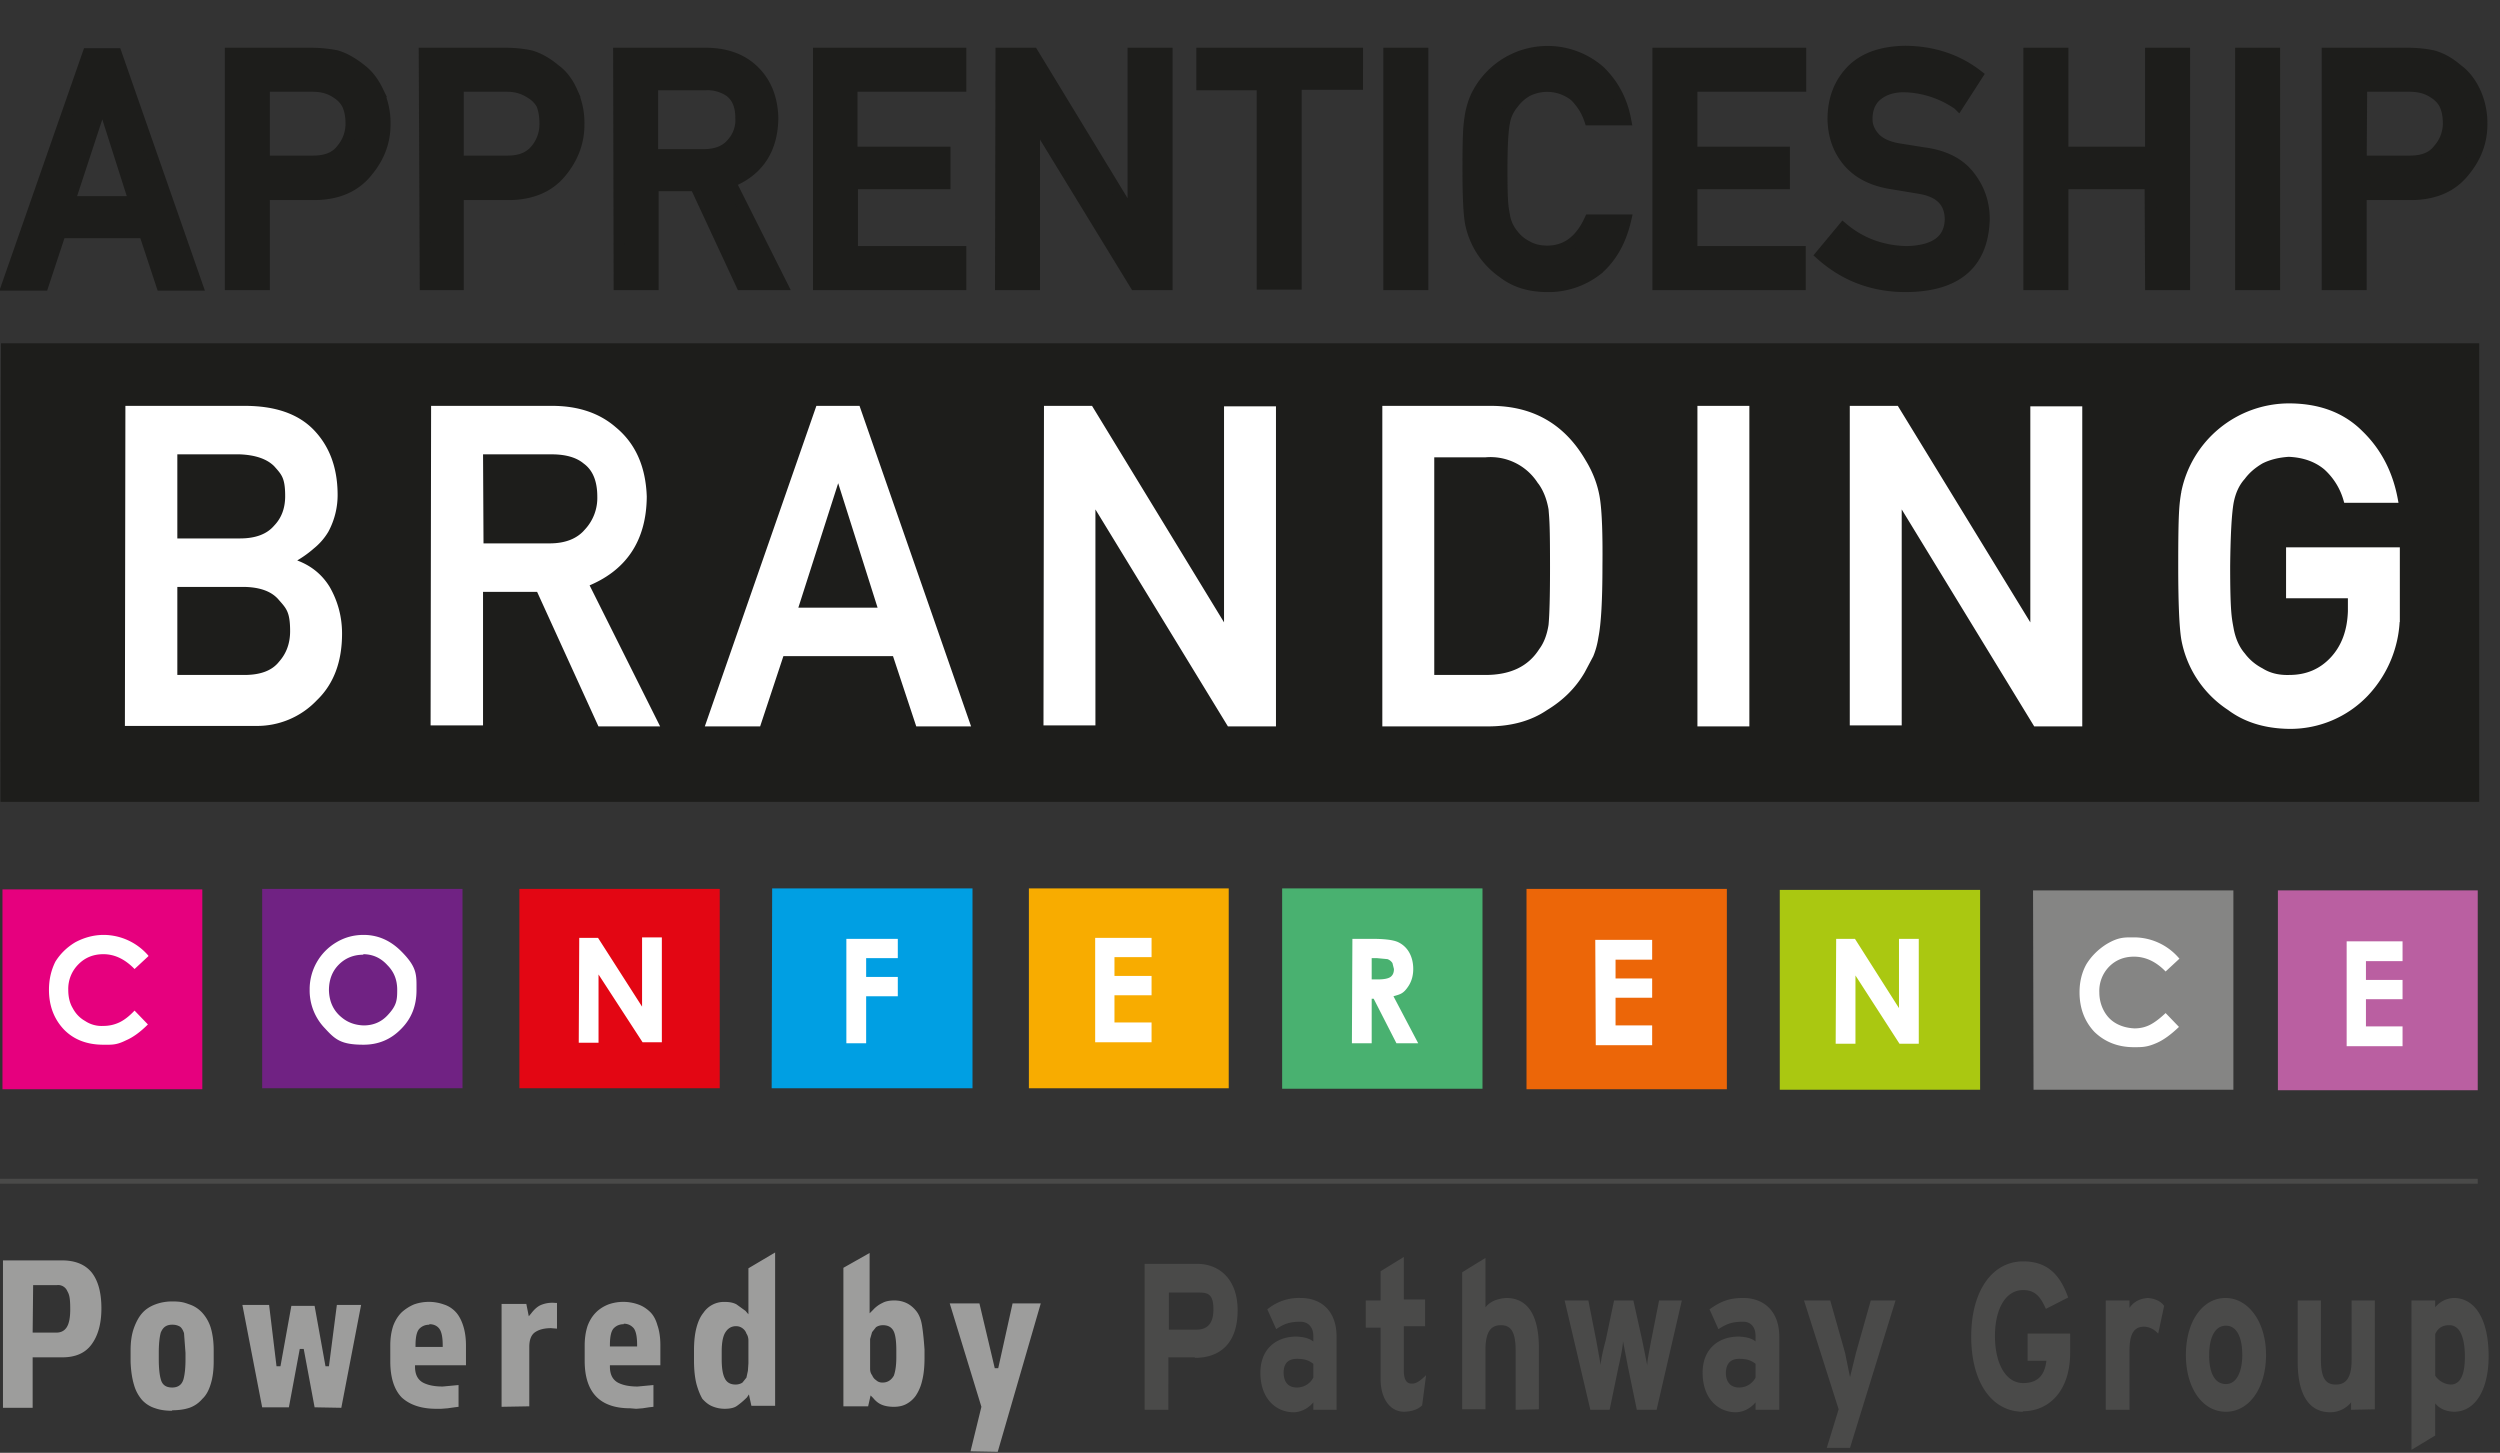 <svg xmlns="http://www.w3.org/2000/svg" class="brand" data-name="Layer 2" viewBox="0 0 505.4 293.7">
  <rect x="0" y="0" width="505.4" height="293.7" fill="#333333" stroke="none"/>
  <g data-name="branding">
    <path fill="#e30613" d="M105 179.7h40.5V220H105z"/>
    <path fill="#009fe3" d="M156.1 179.6h40.5V220H156z"/>
    <path fill="#f8ac00" d="M208 179.6h40.4V220H208z"/>
    <path fill="#49b170" d="M259.2 179.6h40.5v40.5h-40.5z"/>
    <path fill="#e6007e" d="M.5 179.8h40.4v40.4H.5z"/>
    <path fill="#702283" d="M53 179.7h40.5V220H53z"/>
    <path fill="#ec6608" d="M308.6 179.7h40.5v40.5h-40.5z"/>
    <path fill="#1d1d1b" d="M.2 69.4h501v92.7H.1z" class="brandingbox"/>
    <path fill="none" stroke="#4a4a49" stroke-miterlimit="10" d="M0 238.8h500.9"/>
    <path fill="#4a4a49" d="M241.5 274.4h-5.3V285h-4.8v-29.5H242c4.5 0 8.2 3.1 8.2 9.4 0 6.8-3.7 9.6-8.6 9.6m.2-13.2h-5.5v7.5h5.6q3.3 0 3.4-3.8c.1-3.8-1.4-3.7-3.5-3.7m23.7 23.7v-1.5c-.8 1-2.3 2-4 2-3.4 0-6.7-2.6-6.7-8 0-4.8 3.2-7.3 7.3-7.3q2.3.1 3.4 1V270c0-1.5-.9-2.8-2.6-2.8-2.1 0-3.3.4-4.9 1.5l-1.8-4a10 10 0 0 1 6.7-2.3c4.4 0 7.3 2.8 7.3 7.8V285zm0-9.3c-.8-.6-1.6-1-3.3-1q-2.7 0-2.7 2.8c0 1.6.7 3 2.7 3 1.6 0 2.8-1 3.3-2zm22 8.4q-1.2 1.2-3.6 1.3c-3 0-4.8-2.8-4.8-6.6v-10.4h-3v-5.5h3V257l4.7-2.9v8.6h4.3v5.4h-4.3v9q0 2.8 1.8 2.6 1 0 2.7-1.7zm18.9.9v-12c0-4-1.1-5.1-3-5.1s-3.1 1.2-3.1 5v12h-4.7v-27.7l4.7-2.9v10q1.3-1.7 4.2-1.9c4.6 0 6.6 3.9 6.6 10.1v12.4zm28.5 0h-4l-1.8-8.7-1-5.2c0 1-.5 3.5-.9 5.2l-1.8 8.7h-3.9l-5.2-22.1h4.8l1.6 8.1.9 5c0-1 .5-3.2 1-5l1.7-8.1h3.9l1.8 8.1 1 5c0-1 .5-3.3.8-5l1.6-8.1h4.6zm20 0v-1.5c-.8 1-2.3 2-4 2-3.4 0-6.7-2.6-6.7-8 0-4.8 3.2-7.3 7.3-7.3q2.4.1 3.4 1V270c0-1.5-.8-2.8-2.5-2.8-2.2 0-3.3.4-5 1.5l-1.8-4c2.1-1.5 3.8-2.3 6.8-2.3 4.3 0 7.3 2.8 7.3 7.8V285zm0-9.3c-.8-.6-1.6-1-3.3-1q-2.6 0-2.7 2.8c0 1.6.7 3 2.7 3 1.6 0 2.8-1 3.3-2zm19.1 17h-4.7l2.4-7.8-7-22h5.3l3 10.6 1 4.9 1.2-4.9 3-10.6h5zm35-7.3c-6.3 0-10.5-5.9-10.5-15.2S402.8 255 409 255c5 0 7.5 2.8 9.1 7.3l-4.5 2.3c-1-2.2-2-3.8-4.6-3.8-3.6 0-5.7 3.9-5.7 9.3s2.1 9.5 5.7 9.5c3.3 0 4.4-2 4.7-4.5h-3.8v-5.5h8.6v3.9c0 7.5-4.1 11.8-9.6 11.8Zm27.3-15.8q-1.2-1.3-2.8-1.4c-1.8 0-3 1-3 4.8v12h-4.8v-22.1h4.8v1.5q1.2-1.8 3.7-2 2.3.2 3.3 1.6zm13.7 15.8c-4.7 0-8.1-4.7-8.1-11.5s3.4-11.5 8-11.5 8.2 4.8 8.2 11.5-3.4 11.5-8.1 11.5m0-17.4c-2.3 0-3.4 2.5-3.4 6s1.1 5.8 3.4 5.8 3.3-2.8 3.3-5.9c0-3.3-1-5.9-3.3-5.9m25.3 17v-1.5c-.8 1-2.3 2-4.2 2-4.6 0-6.6-4-6.6-10.2v-12.4h4.7v12c0 3.9 1.1 5 3 5s3.2-1.1 3.2-5v-12h4.7v22zm20.8.4q-2.5-.1-3.8-1.7v6.5l-4.8 2.9v-30.2h4.8v1.4a5 5 0 0 1 3.8-1.9c3.8 0 7 3.6 7 11.8 0 6.6-2.6 11.2-7 11.2m-1-17.5q-2 0-2.8 1.8v8.4a4 4 0 0 0 3.1 1.8q2.9 0 2.9-5.6c0-4.5-1.3-6.4-3.1-6.4"/>
    <path fill="#9d9d9c" d="M.6 284.6v-29.8h11.9q4 0 6 2.4 2 2.5 2 7.3 0 4.6-2 7.3-1.9 2.6-5.9 2.6h-6v10.2zm6-15.2h4.8q1.4 0 2.1-1.1t.7-3.6c0-2.4-.2-3-.6-3.7a2 2 0 0 0-2.1-1.2H6.7zm28.2 15.8q-2 0-3.4-.5a6 6 0 0 1-2.7-1.7 8 8 0 0 1-1.6-3q-.6-2-.7-4.7V273q0-2.7.7-4.6t1.7-3 2.6-1.7 3.4-.6c1.8 0 2.4.2 3.5.6q1.5.5 2.6 1.7a8 8 0 0 1 1.7 3q.6 2 .6 4.6v2.2q0 2.7-.6 4.6-.6 2-1.7 3a6 6 0 0 1-2.6 1.8q-1.5.5-3.5.5m0-17.3c-1.5 0-2 .9-2.3 1.6q-.4 1.5-.4 4.1v1.2q0 2.7.4 4.1c.2.8.7 1.7 2.3 1.7s2.1-1 2.3-1.7q.4-1.5.4-4v-1.3l-.3-4q-.3-.9-.8-1.3-.7-.4-1.5-.4m28.7 16.7-2.2-11.8h-.8l-2.2 11.8H53l-4-20.7h5.4l1.5 12.4h.8l2.2-12.2h4.7l2.2 12.2h.7l1.6-12.4H73l-4 20.8zm24.6.3q-4.5 0-7-2.3-2.3-2.4-2.3-7.3V272q0-2.2.6-4 .6-1.6 1.7-2.7 1.1-1 2.5-1.6a9 9 0 0 1 6 0q1.3.4 2.3 1.4t1.6 2.8.6 4.1v4H83.9v.3q0 2.3 1.6 3.2 1.5.8 4 .8l3.2-.3v4.4l-.8.1-1.4.2-1.3.1zm-1.4-17q-1.2 0-2 .8T84 272v.3h5.5v-.3q0-2.5-.7-3.4t-2-.9m14.6 16.7v-20.8h5l.5 2.5.5-.6q1-1.3 2-1.7a6 6 0 0 1 2.9-.4h.3v5.2l-1.2-.1q-2 0-3.2.8t-1.2 3v12zm26 .3q-4.5 0-6.8-2.3-2.4-2.4-2.4-7.3V272q0-2.2.6-4 .6-1.6 1.7-2.7 1-1 2.5-1.6a9 9 0 0 1 6 0q1.2.4 2.3 1.4t1.6 2.8q.6 1.7.6 4.1v4h-10.2v.3q0 2.3 1.6 3.2 1.5.8 4 .8l3.2-.3v4.4l-.9.1-1.3.2-1.3.1zm-1.3-17q-1.2 0-2 .8t-.8 3.4v.3h5.5v-.3q0-2.5-.7-3.4-.8-.9-2-.9m20.4 17.2q-1.3 0-2.5-.5-1-.4-2-1.5-.7-1.2-1.2-3-.5-2-.5-4.8v-2q0-2.7.5-4.6t1.4-3a5 5 0 0 1 4.4-2.2q1.4 0 2.3.5l1.8 1.3.6.7v-9.3l5.4-3.2v31h-4.8l-.5-2.3-.4.6q-1 1-2 1.7-.8.6-2.5.6m2.3-16.7q-1.5 0-2.3 1.5-.6 1.2-.6 3.6v1.6q0 2.6.6 3.8.6 1.3 2.2 1.3.8 0 1.4-.4l.8-1 .3-1.4.1-1.5V271q0-.8-.4-1.4-.2-.6-.7-1-.6-.5-1.4-.5m31.9 16.3q-1.4 0-2.4-.4t-1.8-1.4l-.5-.5-.5 2.2h-5v-28l5.3-3v12.2l.7-.7a6 6 0 0 1 1.9-1.4q.9-.5 2.4-.5 1.3 0 2.4.5t2 1.6 1.2 3 .5 4.8v1.8q0 2.7-.5 4.6a9 9 0 0 1-1.3 3q-.8 1.1-2 1.7-1 .5-2.4.5m-2.2-16.5q-.8 0-1.4.4l-.8 1-.4 1.4v6q0 .8.4 1.3.3.7.8 1 .5.5 1.3.5 1.5 0 2.3-1.4.5-1.4.5-3.7V273q0-2.7-.5-3.8-.6-1.3-2.2-1.3m17.7 25.5 2.2-9-6.4-20.9h6l3.1 13.1h.7l2.9-13.1h5.7l-8.7 30z"/>
    <path fill="#fff" stroke="#fff" stroke-miterlimit="10" stroke-width="1.3" d="M26 82.7h23.5q9 0 13.5 4.7t4.6 12.3a15 15 0 0 1-1.8 7.5 12 12 0 0 1-2.8 3.2q-1.8 1.6-4.4 3v.1q5 1.4 7.5 5.5 2.4 4.2 2.4 9.1 0 8.3-4.9 13a16 16 0 0 1-12 5H25.9zm9.2 8.5v18.3h13.3q5 0 7.4-2.8 2.4-2.5 2.4-6.4c0-3.9-.8-4.7-2.4-6.5q-2.4-2.4-7.4-2.6zm0 26.8v19.1h14.2q5.2 0 7.5-2.9 2.4-2.7 2.4-6.6c0-4-.8-4.9-2.4-6.7q-2.3-2.8-7.5-2.9zm52.6-35.3h23.8q7.7 0 12.5 4.2 5.7 4.7 6 13.5-.1 13-11.8 17.6l14.1 28.2h-11L109 119H97v27h-9.3zm9.3 27.8h14q5.1 0 7.7-3.1a10 10 0 0 0 2.6-7q0-5-3-7.2-2.4-2-6.9-2H97zM181 132h-23.1l-4.7 14.2h-9.8l22.1-63.5h7.8l22.1 63.5h-9.7zm-2.7-8.5-8.8-27.8h-.1l-8.9 27.8zm33.4-40.8h8.7l27.5 45.1h.2v-45h9.2v63.4h-8.7L221 101h-.2v45h-9.2zm68.4 0h21.3q12.4 0 18.6 10.7 2.2 3.6 2.8 7.5t.5 13.5q0 10.3-.8 14.3-.3 2-1 3.7l-1.7 3.2q-2.6 4.5-7.4 7.4-4.7 3.2-11.6 3.2h-20.7zm9.2 54.4h11q7.9 0 11.4-5.5 1.5-2 2-5.2.3-3.1.3-11.6c0-8.5-.1-9.5-.3-11.9q-.6-3.5-2.4-5.8a12 12 0 0 0-11-5.3h-11zm54.5-54.4h9.2v63.5h-9.2zm30.8 0h8.7l27.6 45.1h.2v-45h9.2v63.4h-8.7L384 101h-.2v45h-9.2zm88.2 28.6h21.7v12.9a23 23 0 0 1-6.3 16 21 21 0 0 1-15.4 6.5q-7.2-.1-12-3.7a21 21 0 0 1-9.2-13.9q-.6-3.8-.6-14.7c0-10.9.2-12.3.6-14.8a21.6 21.6 0 0 1 21.1-17.4q9 0 14.4 5.4 5.5 5.3 7 13.4h-9.7a14 14 0 0 0-4.1-6.6q-3-2.5-7.6-2.7-3.2.2-5.6 1.4-2.4 1.4-3.8 3.3-1.8 2-2.4 5.2-.6 3.5-.7 12.8c0 9.3.3 10.5.7 12.7q.6 3.3 2.4 5.4 1.5 2 3.8 3.2 2.4 1.5 5.7 1.4 5.4 0 8.9-3.8 3.4-3.7 3.6-9.7v-3.3h-12.5z" class="branding"/>
    <path fill="#fff" d="m30 193.3-2.8 2.6q-2.9-3-6.3-3-3 0-5 2a7 7 0 0 0-2.1 5.2q0 2.2.9 3.7.9 1.7 2.5 2.6a6 6 0 0 0 3.7 1q1.7 0 3.2-.7t3.1-2.4l2.7 2.8q-2.3 2.3-4.4 3.2c-2 1-2.9.9-4.6.9q-5 0-8-3.1-3-3.2-3-8 0-3.1 1.3-5.7 1.5-2.4 4-3.9Q18 189 21 189a12 12 0 0 1 9 4.2Zm43.5-4.3q4.3 0 7.6 3.3c3.3 3.3 3.1 4.8 3.1 7.9s-1 5.7-3.1 7.8q-3.1 3.2-7.6 3.2c-4.5 0-5.7-1-7.8-3.3a11 11 0 0 1-3.1-7.8 11 11 0 0 1 5.4-9.6q2.5-1.5 5.5-1.5m0 4q-3 0-5 2t-2 5.2q.1 3.5 2.6 5.5 1.8 1.5 4.4 1.6 2.9 0 4.8-2c1.9-2 2-3.1 2-5.2s-.7-3.7-2-5q-2-2.2-4.9-2.2Zm43.6-3.4h3.8l8.9 13.9v-14h4v21.2h-3.9L121 197v13.8h-4zm54 .2h10.4v3.9h-6.4v3.8h6.4v3.9h-6.4v9.5h-4zm50.3-.2h11.4v3.9h-7.5v3.8h7.5v3.9h-7.5v5.5h7.5v4h-11.4zm52 .2h4.1q3.5 0 5 .6a5 5 0 0 1 2.3 2q.9 1.5.9 3.5t-1 3.5c-1 1.5-1.6 1.6-3 2l5 9.5h-4.4l-4.6-9h-.4v9h-4zm3.9 8.2h1.2q1.9 0 2.6-.5t.7-1.6l-.3-1.2a2 2 0 0 0-1-.8l-2.1-.2h-1.1zm45.2-8H334v4h-7.4v3.8h7.4v3.9h-7.4v5.6h7.4v4h-11.4z"/>
    <path fill="#aac811" d="M359.8 179.9h40.5v40.4h-40.5z"/>
    <path fill="#858584" d="M411 180h40.5v40.3h-40.4z"/>
    <path fill="#ba5fa1" d="M460.5 180h40.4v40.4h-40.4z"/>
    <path fill="#fff" d="M371.2 189.8h3.8l8.9 14v-14h4V211H384l-8.9-13.8V211h-4zm69.4 4-2.8 2.6q-2.9-3-6.4-3-3 0-5 2a7 7 0 0 0-2 5.2q0 2 .9 3.7t2.5 2.6 3.7 1q1.7 0 3.1-.7t3.2-2.4l2.7 2.8q-2.4 2.3-4.4 3.2c-2 .9-3 .9-4.7.9q-4.8 0-8-3.1-3-3.2-3-8 0-3.2 1.4-5.7 1.5-2.4 4-4c2.5-1.5 3.7-1.4 5.7-1.4a12 12 0 0 1 9 4.2Zm33.8-3.5h11.3v4h-7.4v3.8h7.4v3.9h-7.4v5.5h7.4v4h-11.3z"/>
    <path fill="#1d1d1b" stroke="#1d1d1b" stroke-miterlimit="10" stroke-width="2.3" d="M29.2 47h-17L8.7 57.6H1.5l16.3-46.7h5.7l16.3 46.7h-7.1zm-2-6.2-6.5-20.4L14 40.8zm19.4-30h16.2q2.7 0 5.2.5 2.4.7 5 2.8 2 1.5 3.4 4.4a15 15 0 0 1 1.4 6.7q0 5.2-3.6 9.5-3.6 4.5-10.5 4.6H53.4v18.2h-6.8zm6.8 21.8h10q3.9 0 5.7-2.4A8 8 0 0 0 71 25q0-2.4-.8-4a6 6 0 0 0-2.1-2.2q-2-1.4-4.9-1.4h-9.8zm32.4-21.8h16.3q2.7 0 5.1.5 2.5.7 5 2.8 2.1 1.5 3.4 4.4a15 15 0 0 1 1.4 6.7q0 5.2-3.5 9.5-3.6 4.5-10.5 4.6H92.6v18.2H86zm6.8 21.8h10.1q3.8 0 5.7-2.4a8 8 0 0 0 1.8-5.2q0-2.4-.7-4a6 6 0 0 0-2.2-2.2q-2.1-1.4-4.8-1.4h-9.9zm32.5-21.8h17.5q5.7 0 9.2 3 4.2 3.6 4.4 10-.1 9.6-8.6 13L158 57.5h-8.1l-9.3-20H132v20h-6.8zm6.8 20.5h10.3q3.9 0 5.8-2.3a7 7 0 0 0 1.8-5.2q0-3.6-2.2-5.3a8 8 0 0 0-5-1.4h-10.7zm33.6-20.5h28.7v6.6h-22v13.4H191v6.3h-18.7v13.8h21.9v6.6h-28.7zm36.9 0h6.4L229 44h.1V10.8h6.8v46.7h-6.4l-20.3-33.2h-.1v33.2h-6.8zm52.8 6.3H243v-6.3h31.4V17H262v40.4h-6.8zm25.6-6.3h6.8v46.7h-6.8zm47.8 33.7q-1.5 6.4-5.7 10a16 16 0 0 1-10 3.4q-5.4 0-8.9-2.7a16 16 0 0 1-6.7-10.2q-.5-2.8-.5-10.8c0-8 .2-9 .5-11q.5-2.6 1.5-4.4a16 16 0 0 1 24.6-4.4q4.1 4 5.2 9.8h-7.2q-.9-2.7-3-4.8a9 9 0 0 0-9.7-1 9 9 0 0 0-2.8 2.5 8 8 0 0 0-1.8 3.9q-.5 2.5-.5 9.4c0 6.9.2 7.7.5 9.3a8 8 0 0 0 1.8 4 8 8 0 0 0 2.8 2.3q1.7 1 4.1 1 5.7 0 8.6-6.3zm6.6-33.7H364v6.6h-22v13.4h18.7v6.3H342v13.8h21.9v6.6h-28.7zm37.4 35.4q5.4 4.5 12.8 4.7 8.7-.2 8.9-6.5 0-5.2-5.9-6.3l-6-1q-5.7-.9-8.7-4.4t-3.1-8.6q0-6.1 3.9-10 3.7-3.6 10.7-3.7 8.4.1 14.5 4.8l-3.8 5.9a20 20 0 0 0-11-3.6q-3.2 0-5.3 1.6-2.2 1.7-2.2 5 0 2 1.5 3.7t4.8 2.3l5 .8q6.4.8 9.4 4.7 3 3.8 3 8.7-.4 13.5-15.8 13.6-9.9 0-17.1-6.4zm62.1-9.1H417v20.4h-6.8V10.8h6.8v20h17.8v-20h6.8v46.7h-6.8zM453 10.8h6.8v46.7H453zm17.5 0h16.2q2.7 0 5.1.5 2.6.7 5 2.8 2.1 1.5 3.5 4.4a15 15 0 0 1 1.4 6.7q0 5.2-3.6 9.5-3.6 4.5-10.5 4.6h-10.3v18.2h-6.8zm6.8 21.8h10q3.9 0 5.7-2.4a8 8 0 0 0 2-5.2q0-2.4-.8-4a6 6 0 0 0-2.1-2.2q-2-1.4-5-1.4h-9.7z" class="apprenticeship"/>
  </g>
</svg>

